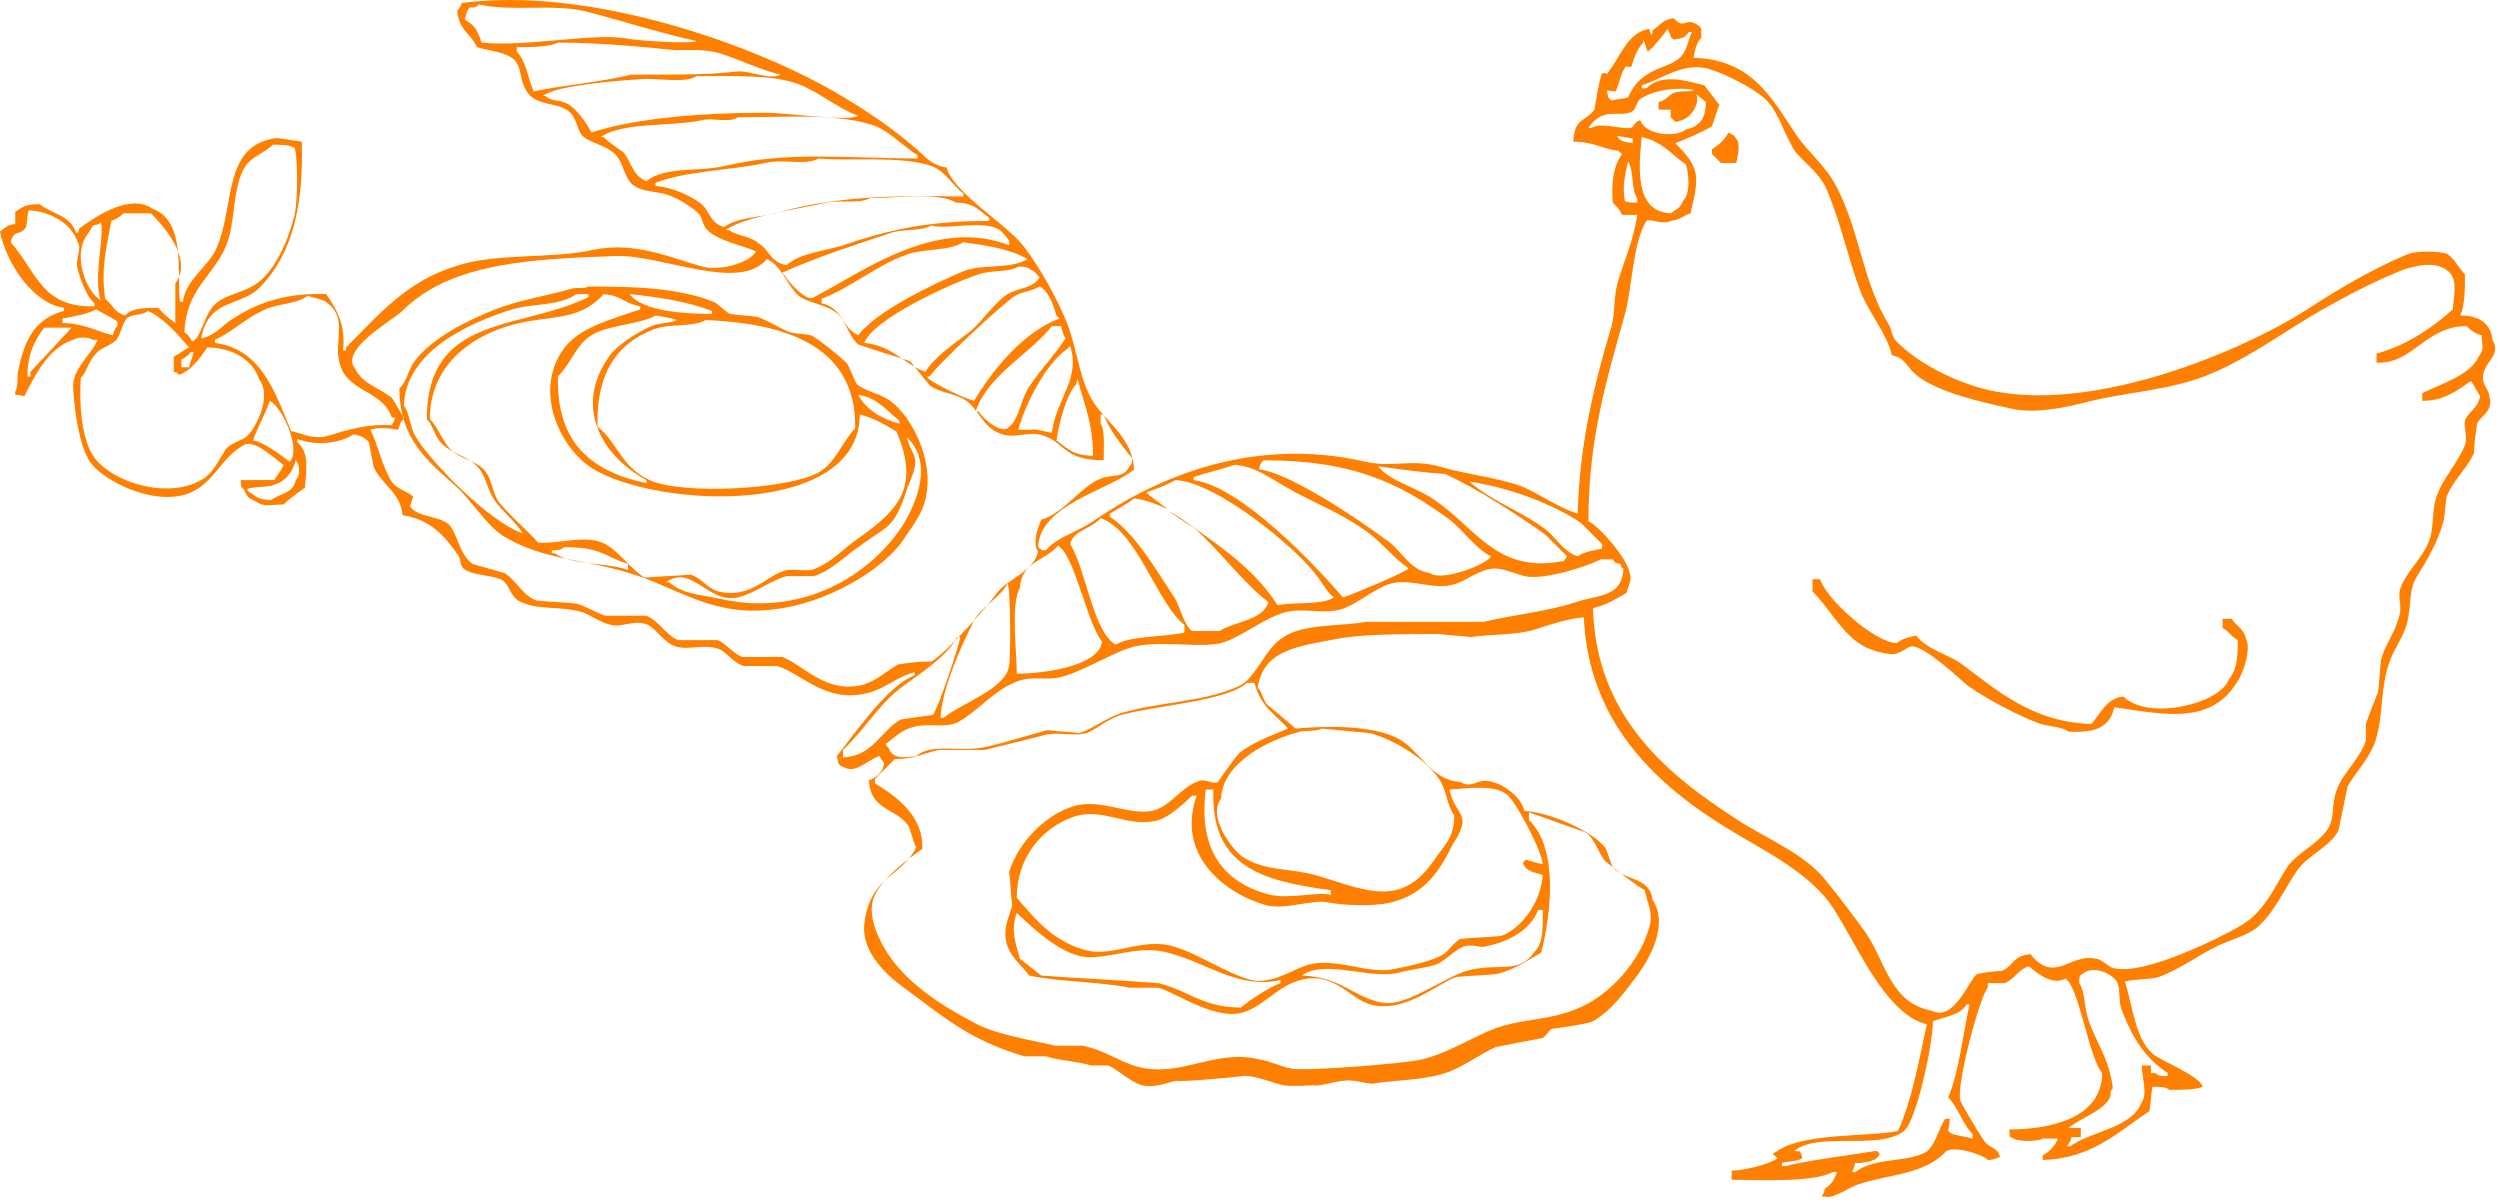 <svg width="164" height="79" viewBox="0 0 164 79" fill="none" xmlns="http://www.w3.org/2000/svg">
<path fill-rule="evenodd" clip-rule="evenodd" d="M162.9 24.994C162.7 23.794 164.2 23.394 163.5 22.294C163.4 21.194 162.6 20.694 161.4 20.694C161.7 19.994 161.7 18.994 161.7 17.994C161.3 17.594 161.1 17.094 160.6 16.694C160.3 16.494 158.6 16.394 157.9 16.694C155.5 17.694 153.2 19.094 151.2 20.394C146.4 23.394 136.4 27.394 129.7 25.394C127.8 24.794 125.8 23.794 124.4 22.394C124.1 22.094 124.1 21.594 123.9 21.294C122.2 18.494 122 15.194 120.5 12.294C119.8 10.894 118.6 9.994 117.8 8.794C116.2 6.394 114.9 3.894 111.1 3.794C111.2 3.194 111.3 2.794 111.6 2.494C111.6 1.794 111.7 1.794 111.1 1.494C110.5 1.294 110.4 1.894 109.8 1.194C109 1.294 108.9 1.694 108.4 1.994C108.4 2.094 108.4 2.094 108.4 2.194C108.3 2.494 108.2 1.894 108.2 1.894C106.8 2.094 106.3 3.694 105.6 4.594C105.3 4.994 105.6 4.794 105.1 4.794C104.9 5.194 104.6 7.194 104.6 7.194C104 7.994 103.3 7.694 103.2 9.294C104.6 9.294 105.1 9.794 106.2 9.894C106.2 9.994 106.3 9.994 106.4 10.094C105.8 10.994 105.7 12.094 105.8 13.294C106 13.494 106.3 13.794 106.4 14.094C106.7 14.094 107 14.094 107.4 14.094C107.2 15.694 106.5 17.194 106.1 18.594C105.8 19.794 106 20.694 105.6 21.794C104.6 25.194 103.6 29.194 103.5 33.694C102.2 33.294 101 32.394 99.8 31.894C98.1 31.294 96 31.094 94.4 30.594C92.5 30.094 91.5 30.694 89.6 30.294C82.2 28.594 75.9 31.294 71.7 34.194C70.7 34.894 69.4 35.194 68.6 36.094C68.5 36.094 68.4 36.094 68.3 36.094C68.3 35.994 68.2 35.994 68.1 35.894C68.2 33.094 72.7 32.194 74.4 30.794C74.3 28.794 72.7 27.794 71.8 26.494C70.8 24.994 70.7 22.994 70 21.194C69.3 19.494 68.2 17.494 67.1 16.094C66 14.694 62.5 12.594 62.1 10.994C60.9 10.794 60.6 10.094 59.9 9.594C58.3 8.194 56.4 6.994 54.7 5.994C49.3 2.894 38.7 -0.906 30.3 0.194C30.2 0.394 30.2 0.494 30 0.694C30.1 1.994 30.8 2.094 31.3 3.094C31.9 3.294 32.9 3.394 33.4 3.694C34.3 4.094 34 5.094 34.5 5.894C35.1 7.094 36.8 6.594 37.5 7.494C37.9 7.994 37.9 8.694 38.3 8.994C39 9.494 40 9.594 40.5 10.294C40.9 10.794 41 11.794 41.6 12.194C42.4 12.694 43.4 12.494 44.3 12.994C44.6 13.094 45.7 13.794 45.9 14.094C46.1 14.394 46.1 14.794 46.4 15.094C47.1 15.794 48.7 16.094 49.6 16.494C49.2 17.194 47.4 17.794 46.1 17.494C44.2 16.994 41.7 15.794 38.9 16.394C36.1 16.994 32.7 16.594 30.1 17.394C26.7 18.394 24.9 20.594 22.7 22.794C22.7 22.894 22.7 22.894 22.7 22.994C22.6 22.994 22.6 22.994 22.5 22.994C22.7 21.394 22.1 20.294 21.4 19.294C18.9 19.194 17 19.794 15.3 20.894C14.6 21.294 14.2 21.994 13.2 22.194C13.7 19.494 15.8 20.194 17.1 18.794C19.3 16.494 19.9 13.294 19.8 9.294C19 9.194 18.2 8.994 17.9 9.094C14.6 9.694 15.4 13.594 14.2 16.294C13.6 17.594 12.2 18.294 12 19.794C11.9 19.794 11.9 19.794 11.8 19.794C11.6 17.794 12.2 14.494 10 13.694C8.6 12.694 6.4 14.094 5.2 14.994C5.1 15.294 5.2 15.194 5 15.294C4.6 14.094 3.5 14.094 2.6 13.394C1.6 13.394 1.5 13.594 1 13.894C1 14.194 1 14.394 1 14.694C0.4 14.794 0.4 14.894 0 15.194C0.4 17.194 2.1 19.894 4.2 20.194C4.2 20.294 4.2 20.294 4.2 20.394C2.3 20.894 1.6 22.294 1.2 24.294C1.1 24.794 1.2 25.394 1 25.694C1 25.794 1 25.794 1 25.894C1.3 25.894 1.5 25.994 1.6 25.994C2.3 24.594 3.2 22.794 4.8 22.294C5.1 22.094 5.8 22.094 6.1 22.294C6.2 22.294 6.3 22.294 6.4 22.294C6 23.294 4.7 24.194 4.8 25.494C4.9 27.094 5.2 29.194 5.9 30.294C6.7 31.494 10 33.194 12.3 32.394C14 31.794 14.5 29.994 16 29.194C16.7 28.794 18 30.094 18.6 30.494C18.4 30.994 18.2 31.094 18 31.494C17.2 31.494 16.8 31.494 15.8 31.494C15.8 31.894 15.8 31.994 16 32.094C16.2 32.594 16.3 32.694 16.8 32.894C17.3 33.294 17.8 33.094 18.6 33.094C19 32.694 19.6 32.294 20 31.994C20.1 30.794 20.3 29.694 19.5 28.994C19.5 28.894 19.5 28.894 19.5 28.794C20.5 29.194 22.1 29.194 23.2 28.494C23.7 28.594 23.9 28.694 24.2 28.994C24.3 29.494 24.4 30.094 24.5 30.594C25 31.794 26.3 32.294 26.4 33.794C28.3 34.094 29.2 35.194 30.1 36.494C30.2 36.694 30.2 37.094 30.4 37.294C31 37.794 32.4 37.694 33 38.094C33.4 38.394 33.5 39.094 34 39.394C35.2 40.094 36.8 39.694 38.3 40.194C38.8 40.394 39.5 40.894 40.1 40.994C40.8 41.194 41.6 40.594 42.5 40.994C43.1 41.294 43.6 42.194 44.3 42.394C45.1 42.694 46.3 42.194 47.2 42.594C47.7 42.794 48.1 43.494 48.8 43.694C49.5 43.694 50.3 43.694 51 43.694C52.6 44.194 54.1 46.094 56.8 45.494C58.1 45.194 58.8 44.394 60 44.094C60 44.194 60 44.194 60 44.294C58.2 44.994 56.1 48.094 54.9 49.594C55 50.194 55 50.194 55.5 50.394C56.2 50.694 57 49.794 57.7 49.594C57.8 49.794 57.9 49.894 58 50.094C57.9 50.694 57.5 50.994 57 51.194C57.1 53.194 58.8 52.994 59.6 54.194C59.8 54.694 59.9 55.194 60.1 55.594C59.1 57.594 57.1 57.394 56.7 60.594C56.5 62.494 58.2 63.994 59.3 64.794C61.9 66.694 63.5 68.194 67.2 69.294C67.7 69.294 68.2 69.294 68.6 69.294C69.6 69.594 70.5 69.594 71.6 69.894C72 69.894 72.3 69.894 72.7 69.894C73.4 70.194 74 70.894 74.9 71.194C75.8 71.394 76.6 70.994 77.2 70.894C77.4 70.994 80.7 70.694 81.5 70.594C82.3 70.494 83.6 71.094 84.2 71.194C84.8 71.294 86 71.194 86.1 71.194C86.6 71.294 87.7 70.894 88.2 70.894C88.7 70.794 89.7 71.094 90 71.094C91.9 70.794 93.5 70.894 95.1 70.294C96.1 69.894 97.2 69.094 98.1 68.694C99.1 68.494 100.1 68.294 101.2 68.094C101.4 67.994 101.7 67.494 101.8 67.494C101.8 67.494 104.1 67.194 104.5 66.994C105.7 66.294 106.5 65.194 107.4 63.994C108.2 62.894 109.5 60.694 108.4 58.994C108.2 57.494 106.6 57.794 105.8 56.894C105.6 56.494 105.5 55.994 105.3 55.594C104.4 54.494 101.7 53.294 100 53.194C99.8 52.294 98.7 51.494 97.9 51.294C96.9 50.994 96.6 51.794 95.8 51.294C93.8 51.194 93.1 49.094 91.6 48.394C90 47.594 87.1 47.594 85 47.794C84.4 47.294 83.7 46.694 83.1 46.194C82.8 45.794 82.8 45.394 82.5 45.094C82.9 42.594 85.2 42.394 87.8 41.894C89.5 41.594 91.9 41.594 94.4 41.594C95.1 41.694 95.8 41.694 96.5 41.794C97.7 41.594 99.4 41.694 100.7 41.294C101.6 40.994 102.8 40.594 103.9 40.494C104.2 47.494 108.8 51.594 113.4 54.394C115.7 55.794 118.4 57.094 120 59.194C121.6 61.394 123.5 66.494 126.4 67.194C125.9 69.494 125.4 72.294 124.5 74.194C122.5 74.594 118.4 74.294 116.6 75.494C116.5 75.594 116.4 75.594 116.3 75.694C116.4 75.794 116.5 75.894 116.6 75.994C116 76.394 114.4 76.794 113.6 76.794C113.6 76.994 113.6 77.194 113.6 77.394C115.1 77.394 119 77.594 120.2 76.894C120.3 76.894 120.4 76.894 120.5 76.894C120.3 77.494 120.1 77.694 119.7 77.994C119.7 78.194 119.6 78.294 119.5 78.494C119.5 78.494 119.6 78.494 119.7 78.494C120.2 78.694 121.3 77.894 121.9 77.694C124 76.994 126.2 77.094 127.7 75.494C128.3 75.194 130 75.694 130.4 76.094C130.8 76.094 130.9 75.994 131.2 75.894C131 75.194 130.6 75.394 130.2 74.894C129.9 74.494 128.7 72.494 128.6 72.194C128.3 71.194 129.9 65.294 130.4 64.794C130.4 64.694 130.4 64.594 130.4 64.494C130.8 64.494 131.1 64.494 131.5 64.494C132.1 64.294 132.5 63.494 133.1 63.394C133.6 63.794 134.6 64.694 135.5 64.194C136.4 64.794 137 69.294 137.9 70.394C137.9 73.394 134.4 74.094 131.8 74.094C131.9 74.694 131.7 74.494 132.1 74.694C132.4 74.894 133.7 74.894 134 74.694C134.3 74.694 134.6 74.694 135 74.694C134.8 75.194 134.4 75.594 134 75.794C134 75.894 134 75.994 134 76.094C137.3 75.994 139 74.194 141 72.894C141.1 72.394 141.1 71.794 141.2 71.294C141.7 71.294 142.1 71.294 142.3 71.494C143.1 71.494 144 71.494 144.5 71.294C144.3 70.594 142 69.694 141.3 69.194C140.1 68.294 139.9 65.994 139.4 64.394C140.1 64.194 140.9 64.294 141.6 64.094C143 63.594 144.3 62.594 145.6 61.994C146.5 61.594 147.3 61.394 148 60.894C149.2 59.894 149.8 58.394 150.7 57.094C151.4 56.094 152.8 55.594 153.4 54.494C153.6 53.494 153.8 52.594 154 51.594C154.5 50.694 155.4 49.794 155.8 48.694C156.4 46.894 156.1 45.094 156.8 43.294C157.1 42.494 157.7 41.694 157.9 40.894C158.2 39.694 158 38.794 158.5 37.894C159.2 36.794 159.9 35.594 160.3 34.194C160.4 33.694 160.4 33.094 160.5 32.594C160.9 31.494 161.9 30.694 162.3 29.694C162.3 29.094 162.4 28.394 162.5 27.794C162.7 27.294 163.6 26.994 163.3 25.994C163.3 25.694 162.9 25.194 162.9 24.994ZM106 5.994C106.2 5.494 106.3 4.994 106.5 4.594C106.8 4.194 106.5 4.394 107 4.394C107.2 3.794 107.4 3.194 107.8 2.794C107.8 2.694 107.8 2.694 107.8 2.594C107.9 2.794 108 3.194 108.1 3.394C108.2 3.294 108.2 3.294 108.3 3.194C108.3 3.294 109.2 2.194 109.4 1.894C109.5 2.094 109.5 2.094 109.6 2.394C109.6 2.494 109.7 2.494 109.8 2.594C110.4 2.494 110.5 2.494 110.8 2.094C110.9 2.094 110.9 2.094 111 2.094C110.8 2.494 110.7 2.994 110.5 3.394C109.8 4.694 107.8 4.094 106.8 6.394C106.4 6.494 106.1 6.494 105.7 6.594C105.6 6.494 105.6 6.494 105.5 6.394C105.4 5.694 105.3 5.994 106 5.994ZM104.4 8.394C104.3 8.394 104.3 8.394 104.2 8.394C105.2 6.894 106.3 7.794 107.1 7.294C107.3 7.194 107.4 6.594 107.6 6.494C108.5 5.894 110 5.694 111.1 5.894C110.8 6.094 110.3 5.894 109.8 6.094C109.5 6.194 109.3 6.594 108.8 6.694C108.8 6.894 108.8 6.994 108.8 7.194C109.1 7.194 109.3 7.194 109.6 7.194C109.6 7.394 109.6 7.494 109.6 7.694C109.7 7.794 109.8 7.894 109.9 7.994C110.9 7.894 111.5 6.894 111.3 6.194C111.5 6.394 111.7 6.494 111.9 6.694C111.9 7.794 111.5 8.294 110.6 8.494C109.8 9.094 107.9 8.794 107.6 7.894C107.2 7.994 107.2 8.294 107 8.394C106.3 8.494 105 7.994 104.4 8.394ZM110.6 10.794C110.8 11.494 110.9 12.694 110.4 13.194C110.2 13.694 110 13.694 109.6 13.994C107.2 13.894 107.5 10.894 107.7 8.994C109.1 9.294 109.7 10.194 110.6 10.794ZM106.1 8.894C106.4 8.994 106.7 8.994 107.1 9.094C107.1 9.194 107.1 9.294 107.1 9.394C106.4 9.294 106.2 9.194 106.1 8.894ZM106.6 13.194C106.4 12.294 106.6 11.494 106.8 10.594C107.2 11.194 107 12.494 107.4 12.994C107.4 13.094 107.4 13.194 107.4 13.294C107 13.294 106.9 13.294 106.6 13.194ZM103.7 34.294C104.2 34.794 104.7 35.294 105.1 35.694C105.1 35.794 105.1 35.894 105.1 35.994C104.6 36.094 103.9 36.194 103.5 36.494C102.5 36.194 102 35.094 101.2 34.594C99.7 33.494 97.7 32.794 96.4 31.594C99.1 31.994 101.9 33.094 103.7 34.294ZM94.8 31.094C96.8 31.994 99.6 33.794 101.4 35.094C101.9 35.594 102.4 36.094 102.8 36.494C102.7 36.594 102.7 36.694 102.6 36.794C98.2 37.694 96.8 34.594 94.1 32.794C93 31.994 91.2 31.594 90.4 30.594C91.9 30.794 93.3 30.994 94.8 31.094ZM82.9 30.194C88.6 30.194 91.7 31.594 95.1 34.094C96 34.794 96.8 35.994 97.8 36.494C97.6 36.994 94.6 38.194 93.8 37.594C92.4 37.394 91.9 35.994 90.9 35.394C89.3 34.194 84.6 30.994 82.6 30.794C82.7 30.294 82.7 30.394 82.9 30.194ZM78.3 31.294C79.2 30.994 80.1 30.794 81 30.494C82.3 30.594 83.2 31.294 84.1 31.794C85.9 32.894 87.7 33.494 89.4 34.694C90.5 35.394 91.4 36.594 92.4 37.294C92.3 37.494 88.5 39.094 88.1 39.194C86.3 37.094 81.4 31.894 78.3 31.494C78.3 31.394 78.3 31.394 78.3 31.294ZM72.8 33.694C73.3 33.394 73.9 33.094 74.4 32.694C75.2 32.794 75.9 33.094 76.6 33.394C76.2 33.094 75.8 32.794 75.4 32.494C75.3 32.394 75.3 32.394 75.2 32.294C75.8 32.094 76.6 31.794 77.1 31.494C79.8 31.594 85.1 35.994 86.4 37.794C86.8 38.294 87 38.794 87.5 39.194C86.8 39.694 84.9 39.494 83.8 39.694C82.4 37.494 80.4 36.094 78.3 34.594C80.1 36.194 81.5 38.194 83.2 39.494C82.9 40.694 80.9 40.794 80 41.394C79.4 41.394 78.8 41.394 78.2 41.394C77.7 41.094 77.4 39.794 77.1 39.294C75.9 37.494 74.5 34.994 72.8 33.894C72.8 33.894 72.8 33.794 72.8 33.694ZM72.2 33.994C74.6 34.794 75.9 39.594 77.7 40.994C77.7 41.194 77.7 41.294 77.7 41.494C76.5 41.794 74.1 41.694 73.2 42.294C71.7 41.494 71.2 37.194 70.2 35.694C70.4 34.794 71.6 34.694 72.2 33.994ZM69.4 35.794C70.5 36.394 71.3 40.894 72.3 42.094C72.1 43.694 68.5 44.194 66.7 44.194C66.7 42.794 66.3 39.494 66.9 38.594C67 36.794 68.6 36.794 69.4 35.794ZM70.7 24.894C71.1 26.494 71.7 27.694 71.7 29.894C70.4 29.894 70 29.394 69.3 28.894C69.5 27.694 69.9 25.994 70.6 25.194C70.7 24.894 70.6 24.994 70.7 24.894ZM69 28.394C68.4 28.294 67.9 28.094 67.6 28.194C67.3 28.194 67.1 28.194 66.8 28.194C67.3 26.394 68.6 23.894 70 22.894C70.1 22.794 70.1 22.794 70.2 22.694C70.9 24.894 69.3 26.094 69 28.394ZM69.9 22.194C69.2 23.294 68.2 24.294 67.5 25.394C66.9 26.294 66.9 27.494 66.1 28.094C65.6 28.394 64.5 27.494 64.2 26.994C64.1 26.994 64.1 26.994 64 26.994C64.8 24.594 67.6 23.194 69 21.394C69.2 21.394 69.4 21.394 69.6 21.394C69.7 21.694 69.7 21.894 69.9 22.194ZM69.3 20.694C69.4 20.794 69.4 20.794 69.5 20.894C67.1 21.794 65.1 24.294 63.9 26.294C63.4 26.194 61.3 25.194 61 24.894C60.9 24.894 60.9 24.794 60.8 24.694C60.9 24.694 60.9 24.694 61 24.694C61.3 24.094 65.9 19.794 66.6 19.394C67.2 19.094 67.7 19.094 68.2 18.794C68.8 19.094 69.1 19.994 69.3 20.694ZM68.2 18.194C67.8 18.894 66.8 18.894 66.1 19.294C65.2 19.894 64.5 20.994 63.7 21.694C62.7 22.494 61.4 23.294 60.7 24.394C59.3 23.894 58.6 22.694 56.7 22.494C57.3 20.894 62.4 18.594 64.2 17.994C65.1 17.694 66.1 17.894 66.8 17.494C67.2 17.494 67.4 17.494 67.6 17.694C67.9 17.794 67.9 17.894 68.2 18.194ZM67.4 16.994C66.3 17.694 64.4 17.294 63.2 17.794C61.3 18.594 57.5 20.394 56.3 21.994C55.2 21.494 55.3 20.194 53.9 19.894C53.9 19.794 53.9 19.694 53.9 19.594C55.8 18.894 57.5 17.394 59.5 16.694C60.6 16.294 62.2 16.494 63.2 15.894C64.6 16.094 66.2 16.294 67.4 16.994ZM66.2 15.794C66.2 15.894 66.2 15.994 66.2 16.094C61.4 14.194 56.5 17.894 53.4 19.494C53 19.894 51.7 18.494 51.5 18.094C51.4 17.994 51.4 17.994 51.3 17.894C53.5 16.894 56 16.094 58.4 15.294C59.2 14.994 60.4 15.194 61.1 14.794C62.1 15.094 64.6 14.394 65.6 15.094C65.8 15.294 66 15.494 66.2 15.794ZM31.6 2.794C31.3 1.994 31.2 1.694 30.5 1.294C30.6 0.794 30.6 0.794 30.8 0.494C31.2 0.494 31.2 0.494 31.4 0.294C33.7 0.794 36.4 0.194 38.6 0.794C40.9 1.394 43.4 2.194 45.7 2.694C45.4 2.894 41.8 2.694 40.9 2.494C38.7 2.194 34.4 3.094 31.6 2.794ZM33.9 3.394C33.9 3.294 33.9 3.194 33.9 3.094C34.6 3.094 36.1 3.094 36.6 2.794C39.4 2.794 42.4 3.094 44.3 3.294C44.9 3.294 46.2 3.194 47.2 3.494C48.5 3.894 49.9 4.594 51.2 4.894C50.5 5.294 49.2 4.594 48.3 4.694C47.5 4.794 46 4.894 44.1 4.894C43.2 4.894 42.3 4.894 41.4 4.894C39.4 5.394 36.9 5.594 35 5.994C34.6 4.994 34.5 3.994 33.9 3.394ZM37.2 6.794C36.6 6.494 36.2 6.694 35.8 6.294C35.7 6.294 35.7 6.294 35.6 6.294C36.5 5.594 40.5 5.294 42 5.194C43.1 5.094 44.9 5.494 45.7 4.994C48 4.994 50.7 4.894 52.3 5.494C53.7 5.994 54.9 7.094 56.3 7.594C55.7 7.994 51.6 7.394 50.2 7.394C46.5 7.394 41.8 7.694 38.8 8.694C38.5 8.094 37.8 7.094 37.2 6.794ZM40.9 9.994C40.5 9.694 40 9.394 39.6 8.994C39.5 8.994 39.5 8.994 39.4 8.994C40.8 7.994 44.2 8.294 46 7.894C46.8 7.694 47.8 8.094 48.4 7.694C51.5 7.694 55.1 7.394 57.5 8.294C58.4 8.694 59.4 9.694 60.2 10.194C60.2 10.294 60.2 10.294 60.2 10.394C55.6 10.394 51.7 9.894 47.5 10.894C45.8 11.294 43.6 10.894 42.4 11.894C41.5 11.494 41.5 10.794 40.9 9.994ZM45.9 13.294C45.2 12.794 44.1 12.294 43 12.194C43 12.094 43 12.094 43 11.994C45.1 11.194 47.8 11.194 50.2 10.694C51.4 10.394 52.8 10.894 53.7 10.394C55.5 10.594 59.2 10.194 61.1 10.894C62 11.194 62.5 12.194 63.2 12.694C63.2 12.794 63.2 12.794 63.2 12.894C58.7 12.794 54.8 12.894 51.2 13.894C49.9 14.294 48.5 14.194 47.5 14.894C46.5 14.594 46.6 13.794 45.9 13.294ZM47.8 15.094C47.7 15.094 47.7 15.094 47.6 15.094C48.8 14.194 52.5 13.694 54.2 13.294C55.2 13.094 56.3 13.394 57.1 12.994C58.7 12.994 61.7 12.594 62.7 13.294C63.9 13.294 64.2 13.794 64.9 14.294C64.9 14.394 64.9 14.394 64.9 14.494C61.1 14.494 58.5 14.994 55.3 16.094C54 16.494 52.5 16.594 51.6 17.394C50.5 17.194 50.5 16.394 49.8 15.994C49.3 15.494 48.4 15.494 47.8 15.094ZM14.8 16.194C15.5 14.594 15.2 12.294 16.1 10.894C16.5 10.294 17.4 9.994 17.9 9.494C18.4 9.494 19 9.494 19.3 9.694C19.5 9.794 19.6 12.994 19.3 14.194C18.9 15.794 18 17.894 16.7 18.694C15.9 19.194 15 19.294 14.3 19.794C13.5 20.394 13.4 21.394 12.9 22.194C12.7 22.294 12.9 22.294 12.6 22.394C12.4 22.094 12.4 21.994 12.1 21.794C12.2 18.994 14 18.094 14.8 16.194ZM12.7 23.094C12.6 23.594 12.5 23.594 12.4 24.094C12.2 24.094 12.1 24.094 11.9 24.094C11.9 23.894 11.9 23.794 11.9 23.594C12.1 23.494 12.4 23.294 12.5 23.094C12.6 23.094 12.7 23.094 12.7 23.094ZM7.3 14.494C7.6 14.394 7.9 14.194 8.1 13.994C8.7 13.994 9.3 13.994 9.9 13.994C10.7 14.794 12.7 16.994 11.5 18.594C11.5 19.494 11.5 20.294 11.5 21.194C11.1 20.894 10.7 20.594 10.4 20.194C9.4 20.194 8.7 20.194 8.2 20.694C7.5 20.494 7.4 19.994 6.9 19.594C6.6 17.594 7 16.194 7.3 14.494ZM5.8 15.294C5.9 15.094 6 14.994 6.1 14.794C6.4 14.694 6.4 14.794 6.6 14.594C6.9 15.194 6.1 18.194 6.6 19.694C5.6 19.094 4.7 16.594 5.8 15.294ZM0.7 15.894C0.9 14.994 1.4 15.494 1.7 14.894C1.8 14.594 1.8 13.894 1.9 13.794C3.4 13.894 4.7 14.694 5.1 15.894C5.4 16.394 4.9 16.894 5.1 17.694C5.3 18.394 5.7 19.494 6.2 19.894C6.2 19.994 6.2 19.994 6.2 20.094C2.7 20.194 2.4 17.794 0.7 15.894ZM2 24.394C2 24.494 2 24.594 2 24.694C2 24.694 1.9 24.694 1.8 24.694C1.8 23.194 2.3 22.294 2.9 21.494C3.5 21.494 4.1 21.494 4.7 21.494C4.7 21.494 2.1 24.294 2 24.394ZM4.1 21.194C4.1 21.094 4.1 20.994 4.1 20.894C4.7 20.794 5.8 20.594 6.3 20.294C6.8 20.594 7.3 20.794 7.7 21.094C7.7 21.194 7.7 21.294 7.7 21.394C7.5 21.594 7.5 21.694 7.4 21.994C6.5 21.794 5.5 21.194 4.1 21.194ZM16.1 28.694C15.6 28.994 15.1 29.094 14.8 29.494C14.4 30.094 14.1 30.794 13.5 31.294C11.3 32.894 7.3 31.694 6.1 29.894C5.3 28.594 5.2 26.394 5.3 24.794C5.7 24.394 5.8 23.694 6.3 23.194C6.6 22.794 7.5 22.594 7.7 22.194C8 21.694 8 21.294 8.3 20.894C8.6 20.594 9.4 20.694 9.7 20.394C10.8 20.894 11.7 21.994 12.4 22.794C12 22.994 11.8 23.194 11.4 23.394C11.4 23.694 11.4 23.994 11.4 24.394C11.7 24.494 11.6 24.394 11.7 24.594C12.5 24.394 13.2 23.394 13.6 22.794C15.2 22.794 16.6 23.594 17 24.894C17.9 25.994 16.7 28.294 16.1 28.694ZM16.6 28.894C16.9 27.994 17.4 27.194 17.7 26.294C18.5 26.694 19.8 29.494 19 30.294C19 30.294 17.4 28.994 16.6 28.894ZM19.4 31.494C19.2 32.394 18.5 32.294 17.8 32.794C17 32.794 16.8 32.594 16.4 32.294C16.3 32.294 16.3 32.194 16.2 32.094C16.6 31.894 17.6 31.994 18 31.794C18.7 31.594 19.2 30.994 19.4 30.194C19.7 30.494 19.7 31.194 19.4 31.494ZM21.5 28.594C20.5 28.894 19.5 28.294 19.1 28.294C18.1 25.894 17.2 22.894 14.1 22.494C14.1 22.394 14.1 22.394 14.1 22.294C15.2 21.794 16.1 20.894 17.2 20.394C18.1 19.894 19.4 19.994 20.2 19.394C20.6 19.594 21.2 19.594 21.5 19.894C23 21.094 21.6 22.694 22.5 24.394C23.2 25.694 25.2 25.794 25.7 27.394C25.8 27.394 25.8 27.394 25.9 27.394C25.9 27.594 25.8 27.694 25.7 27.894C24.1 27.794 22.8 28.194 21.5 28.594ZM58.9 43.594C58.2 43.994 57.6 44.594 56.7 44.894C54.2 45.594 52.7 43.594 51.3 43.094C50.4 43.094 49.6 43.094 48.7 43.094C48.1 42.894 47.6 42.194 47.1 41.994C46.2 41.994 45.4 41.994 44.5 41.994C43.7 41.694 43.2 40.694 42.4 40.394C41.5 40.394 40.6 40.394 39.7 40.394C39.1 40.194 38.5 39.794 37.8 39.594C36.9 39.494 36.1 39.494 35.2 39.394C34.3 39.094 33.9 38.094 33.1 37.594C32.4 37.394 31.7 37.194 31 36.994C30.2 36.394 30.1 35.394 29.6 34.594C29.1 33.794 27.3 33.994 26.9 33.194C27 32.994 27 32.794 27.1 32.594C26.9 32.294 26 32.094 25.7 31.594C25.1 30.694 24.8 29.194 24.3 28.194C24.8 27.994 25.5 28.094 26.1 28.194C26.2 27.994 26.2 27.894 26.3 27.694C26.4 27.494 26.4 27.694 26.5 27.394C26.2 26.994 26 26.494 25.7 26.094C24.8 25.394 23.8 25.194 23.3 24.194C22.2 22.894 26 20.894 26.5 20.294C29.7 17.194 35 16.994 40.4 16.794C43.4 16.694 48.5 19.194 50.3 16.994C51.1 17.294 51.6 18.494 52.1 19.094C52.7 19.894 53.7 19.794 54.7 20.394C55.5 20.894 55.6 21.994 56.3 22.594C57.4 22.994 58.5 23.294 59.7 23.694C60.1 24.194 60.6 24.794 61 25.294C61.7 25.794 62.7 25.794 63.4 26.294C64.2 26.894 64.5 27.994 65.5 28.394C66.6 28.894 67.4 28.194 68.5 28.594C69.9 29.094 69.8 30.194 72.4 30.194C72.4 29.494 72.5 28.194 72.2 27.794C72.2 27.594 72.2 27.394 72.2 27.194C72.2 27.194 72.3 27.194 72.4 27.194C72.7 28.094 73.7 29.394 74.3 30.094C74.2 30.394 74.3 30.394 74.1 30.594C73.7 31.394 73 31.094 72.2 31.394C70.8 31.994 69.9 33.594 68.3 34.094C68.1 34.594 67.7 35.594 68.1 36.194C67.8 37.494 66.1 37.994 65.4 38.894C64.7 39.894 62 42.894 61.1 43.394C60.1 43.394 59.5 43.494 58.9 43.594ZM66.2 43.594C66.1 45.194 62.9 46.194 61.9 47.094C61.9 47.094 61.8 47.094 61.7 47.094C61.8 45.094 63.1 42.294 63.9 40.694C64.4 39.794 65.6 39.194 66.1 38.294C66.3 38.494 66.3 43.494 66.2 43.594ZM55.3 49.694C55.3 49.494 55.3 49.394 55.3 49.194C56.6 47.994 57.6 46.294 59 45.194C60.3 44.194 62 43.194 62.8 41.794C62.9 41.794 62.9 41.794 63 41.794C62.9 42.394 61.5 46.594 61.2 46.894C60.5 46.994 59.8 47.094 59.1 47.194C57.8 47.894 57.3 49.594 55.3 49.694ZM98.8 52.094C99.3 52.294 101.2 55.894 101.2 56.694C100.7 56.594 100.5 56.494 100.1 56.394C100 56.494 100 56.494 99.9 56.594C100.1 57.194 100.6 57.194 101.2 57.394C101.1 59.194 99.8 60.894 98.5 61.394C97.6 61.494 96.7 61.494 95.8 61.594C95.4 61.794 95 62.394 94.7 62.594C93.9 63.094 92.3 63.394 91.3 63.594C89.7 63.894 87.6 62.794 85.8 63.294C84.8 63.594 83.4 64.594 82.1 64.294C80.3 63.794 78.7 62.594 77 62.094C75.1 61.494 73.1 62.694 71.5 62.394C69.2 61.894 68 60.394 66.7 58.894C66.7 56.194 68.4 54.294 70.4 53.594C72.4 52.894 74 54.394 76 53.794C76.7 53.594 77.7 52.694 78.2 52.194C78.3 52.194 78.4 52.194 78.5 52.194C77.1 56.194 80.5 58.694 83.1 59.394C84.4 59.694 86 58.994 87.1 59.194C88.1 59.394 90 59.494 91.3 59.194C93.5 58.594 94.4 57.194 95.3 55.394C95.5 55.094 96.1 54.194 95.9 53.594C95.7 53.094 95.2 52.594 95.1 51.794C96.4 51.694 98.1 51.494 98.8 52.094ZM101.2 59.694C101.2 60.494 101.3 61.794 100.7 62.394C99.6 63.994 98.3 63.094 96.2 63.694C94.8 64.094 92.3 65.994 90.8 65.794C88.8 65.494 88.1 64.094 85.4 63.994C86.9 62.894 89.9 64.294 91.8 63.794C92.5 63.594 93.7 63.494 94.4 63.194C94.9 62.894 95.5 62.294 96 62.094C96.7 61.894 97 62.194 97.4 62.094C99 61.794 100.4 60.994 100.9 59.694C101 59.694 101.1 59.694 101.2 59.694ZM84 64.294C84 64.394 84 64.394 84 64.494C83.2 64.794 82 65.594 81.4 66.094C78.9 66.094 78 64.994 76 64.494C73.4 64.294 70.9 64.194 68.3 63.994C67.8 63.594 67.3 63.194 66.9 62.894C66.6 61.794 66.3 60.994 66.7 59.894C67.8 60.894 69.7 62.794 71.5 62.794C73.1 62.794 74.8 61.994 76.6 62.494C79.3 63.194 81.2 64.894 84 64.294ZM79.1 51.794C79.3 51.794 79.4 51.794 79.6 51.794C79.4 56.794 82.7 57.794 87.3 58.394C87.3 58.494 87.3 58.594 87.3 58.694C86.4 58.494 84.6 58.994 83.3 58.694C80.2 57.894 78.6 55.694 79.1 51.794ZM85.3 47.994C85.8 47.894 86.4 47.994 86.7 47.794C87.8 47.894 88.8 47.994 89.9 48.094C91.6 48.594 93.5 49.794 94.4 51.094C94.9 51.794 94.9 52.794 95.4 53.494C95.4 54.994 94.7 55.494 94.1 56.394C92 59.494 89.8 58.494 86.6 57.494C84.6 56.894 83 57.194 81.5 56.194C80.8 55.694 79.2 53.594 80.1 52.394C80.2 49.994 83.3 48.494 85.3 47.994ZM84.5 47.794C83.3 48.294 82.2 48.694 81.3 49.394C80.8 49.994 80.3 50.694 79.9 51.294C79.5 51.494 79.1 50.994 78.5 51.294C77.5 51.694 76.9 52.694 75.9 53.094C74.3 53.694 72.3 52.294 70.4 52.894C68.5 53.494 66.8 55.294 66.2 57.194C66.3 57.894 66.3 58.694 66.4 59.394C66.2 60.194 65.7 60.994 66.1 62.094C66.4 62.894 67.1 63.394 67.5 63.994C69.3 64.394 72.1 64.394 74.1 64.794C74.7 64.794 75.4 64.794 76 64.794C77.3 65.194 79.8 66.994 81.6 66.394C82.9 65.994 83.8 64.694 85.3 64.294C87.5 63.694 88.5 65.494 89.9 65.894C92.1 66.494 94.2 64.594 95.5 64.094C96.4 63.994 97.3 63.994 98.2 63.894C99.4 63.594 100.2 62.994 101.1 62.494C101.8 59.794 102.2 55.594 100.3 53.794C100.3 53.594 100.3 53.494 100.3 53.294C101.5 53.694 102.8 54.194 104 54.594C104.7 55.094 104.8 55.894 105.3 56.494C105.4 56.594 107.6 58.294 107.9 58.394C108 59.094 108.5 59.894 108.2 60.794C107.6 63.094 105.5 65.394 103.4 66.194C101.7 66.894 100.4 66.794 98.6 67.294C96.9 67.794 95.3 68.994 93.3 69.494C92.1 69.794 85.3 70.294 84.7 70.094C84.1 69.994 83.3 69.594 82.6 69.494C79.7 68.794 77.5 70.694 74.7 69.994C73.5 69.694 72.5 68.894 71 68.594C70.4 68.594 69.8 68.594 69.2 68.594C67.5 68.194 65.5 67.894 64.1 67.194C61.6 65.894 58.9 64.194 57.7 61.594C57.4 60.994 56.9 59.694 57.4 58.694C58 57.494 59.5 56.394 60.5 55.694C60.6 53.594 58.9 52.294 57.4 51.394C57.4 51.294 57.4 51.194 57.4 51.094C57.8 50.694 58.3 50.194 58.7 49.794C60 49.794 60.6 49.394 61.6 49.194C62.6 49.194 63.6 49.194 64.6 49.194C65.8 48.894 67.5 48.494 68.6 48.194C69.6 47.994 70.7 48.394 71.5 47.994C72.1 47.694 72.8 47.094 73.6 46.894C75.7 46.294 80.5 45.994 81.8 44.794C82 44.794 82.1 44.794 82.3 44.794C82.7 46.394 83.7 46.894 84.5 47.794ZM103.4 39.494C101.6 40.094 99.5 40.294 97.3 40.794C94.7 40.794 92.2 40.794 89.6 40.794C88.1 41.094 85.5 40.894 84.2 41.794C83 42.494 82.4 44.494 81.3 44.994C78.9 46.094 76.2 45.994 73.5 46.794C72.6 47.094 71.7 47.794 70.8 48.094C70.1 47.994 69.4 47.994 68.7 47.894C67.6 48.194 66 48.694 64.7 48.994C62.9 49.394 61.2 48.694 60.1 49.594C59.2 49.694 58.6 49.794 58.3 49.094C58.2 48.894 58.2 49.094 58.1 48.794C58.7 48.394 59.1 47.894 59.9 47.694C61 47.394 61.9 47.794 62.8 47.394C64.1 46.694 65.1 45.394 66.5 44.794C67.8 44.194 68.6 44.794 70 44.294C71.5 43.794 73.2 42.694 74.5 42.394C76.3 41.994 79.2 42.594 80.4 42.094C81.7 41.594 82.9 40.594 84.2 40.194C85.5 39.794 86.9 40.394 88.2 39.894C89.2 39.494 90.2 38.594 91.2 38.294C92.6 37.894 94.1 38.794 95.5 38.294C96.2 38.094 97.1 37.294 98.1 37.294C98.6 37.294 99.6 37.694 100 37.794C101.3 38.094 104.3 37.094 105 36.694C105.3 36.694 105.5 36.694 105.8 36.694C106 36.994 105.9 36.894 106.3 36.994C106.4 37.294 106.3 37.194 106.5 37.294C106.4 39.194 104.9 38.994 103.4 39.494ZM127.8 71.994C128.5 72.694 128.7 73.694 129.4 74.394C129.4 74.494 129.4 74.594 129.4 74.694C129.1 74.594 128.4 74.494 128.1 74.394C127.6 74.194 127.9 74.094 127.9 73.394C127.8 73.394 127.7 73.394 127.6 73.394C127.2 73.994 126.9 75.294 126.3 75.594C125 76.294 123 75.894 121.7 76.894C121.6 76.894 121.6 76.894 121.5 76.894C121.6 76.694 121.6 76.594 121.7 76.294C122.3 76.294 122.8 76.194 123.1 75.994C123.2 75.794 123.2 75.994 123.3 75.694C123.3 75.594 123.2 75.594 123.1 75.494C122.5 75.594 117.5 76.294 117.2 76.494C117.1 76.494 117 76.494 116.9 76.494C116.9 76.394 116.9 76.394 116.9 76.294C117.2 76.194 117.9 76.194 118.2 75.994C118.3 75.894 118.2 75.994 118.2 75.794C118 75.394 118.2 75.594 117.7 75.494C119.4 74.194 123.2 75.494 124.9 74.194C125.7 73.594 126.8 68.494 126.8 66.994C127.6 66.694 128.6 66.594 129 65.894C129.1 65.894 129.1 65.894 129.2 65.894C128.8 67.694 128.5 70.394 127.8 71.994ZM142.2 70.394C142.2 70.394 142.2 70.494 142.2 70.594C141.8 70.594 141.6 70.594 141.4 70.394C141.3 70.394 141.2 70.394 141.1 70.394C141.1 70.194 141.1 70.094 141.1 69.894C140.9 69.894 140.7 69.894 140.5 69.894C140.5 70.694 140.9 71.694 140.5 72.294C139.9 73.994 137.2 74.194 135.8 75.194C135.8 75.194 135.7 75.194 135.6 75.194C135.8 74.894 135.8 74.894 135.9 74.594C136.1 74.594 136.3 74.594 136.5 74.594C136.5 74.394 136.5 74.194 136.5 73.994C136.2 73.994 136 73.994 135.7 73.994C136.4 73.394 137.7 72.994 138.3 72.194C138.6 71.794 138.3 71.694 138.6 71.394C138.4 69.494 137.5 68.394 137 66.894C136.7 65.994 136.8 65.094 136.4 64.494C136.4 64.094 136.4 63.994 136.6 63.894C137.2 63.394 138.2 63.694 138.7 64.194C139.2 64.594 138.9 65.594 139.2 66.294C139.9 68.094 140.7 69.394 142.2 70.394ZM162.1 24.994C162.3 25.294 162.5 25.694 162.7 25.994C162.5 26.894 161.9 26.994 161.7 27.594C161.6 28.094 161.9 28.594 161.7 29.194C161.3 30.294 160.2 31.394 159.8 32.694C159.5 33.694 159.7 34.694 159.3 35.594C158.9 36.594 157.9 37.494 157.5 38.494C157.2 39.294 157.7 39.694 157.3 40.694C157.1 41.494 156.4 42.394 156.2 43.294C156.1 43.994 156.1 44.694 156 45.394C155.8 45.894 155.4 46.894 155.2 47.494C155.2 47.894 155.2 48.194 155.2 48.594C154.8 49.794 153.7 50.694 153.3 51.794C152.9 52.794 153.2 53.594 152.7 54.394C152 55.394 150.8 55.894 150.1 56.794C149.2 58.194 148.6 59.694 147.2 60.594C146.1 61.294 140.6 64.094 138.6 63.494C138.3 63.394 137.8 62.894 137.5 62.894C135.8 62.494 134.8 64.594 133.2 62.594C132 62.694 132.1 63.394 131.3 63.694C130.8 63.694 130.2 63.794 129.7 63.894C129.2 64.194 128.2 67.094 126.7 66.294C124 65.794 123.7 63.094 122.4 61.194C121.6 60.094 120.7 58.894 119.8 57.794C118.4 55.994 116 55.094 114 53.794C109.5 50.894 104.7 47.094 104.5 39.894C105.4 39.694 106 39.294 106.7 38.894C106.8 38.394 107.1 38.094 106.9 37.594C106.8 36.694 104.9 34.494 104.2 34.194C104.2 28.794 105.4 24.894 106.6 20.594C107.1 18.694 107.1 15.994 108 14.494C108.2 14.294 109.1 14.794 109.6 14.494C110.3 14.394 110.3 14.194 110.9 13.994C111.5 11.494 111.5 10.994 109.9 9.394C110.9 8.994 111.6 8.694 112.3 8.294C112.5 7.794 112.6 7.294 112.8 6.894C112.5 6.494 112.1 5.994 111.8 5.594C110.6 5.294 109 4.794 108 5.794C107.9 5.794 107.8 5.794 107.7 5.794C107.7 5.694 107.7 5.694 107.7 5.594C109 5.194 110.4 4.094 112 4.494C113.1 4.794 115.1 5.794 115.9 6.594C116.7 7.394 117.1 8.994 117.8 9.994C118.5 10.794 119.5 11.494 119.9 12.594C120.8 14.794 121.2 16.794 122 18.994C122.5 20.394 123.8 21.894 124.1 23.294C125 23.494 125.1 24.094 125.7 24.594C127 25.694 130 26.394 131.9 26.794C133.5 27.194 135.7 26.694 137.2 26.294C139.8 25.694 142.2 25.594 144.6 24.694C146.7 23.894 148.8 22.494 150.7 21.294C152.8 19.994 155.2 18.694 157.4 17.794C158.4 17.394 159.6 17.194 160.3 17.594C161.3 18.094 161 19.094 160.9 20.294C159.6 21.494 157.8 22.694 155.9 23.194C155.9 23.394 155.9 23.594 155.9 23.794C158.3 23.894 159.1 21.394 161.8 21.394C162.1 21.694 162.4 21.894 162.8 21.994C162.8 22.694 163 22.894 162.6 23.394C162.1 24.594 160.1 25.194 158.9 25.794C158.9 25.994 158.9 26.094 158.9 26.294C160.4 26.294 161.2 25.594 162.1 24.994ZM113.4 8.694C113.1 9.194 112.8 9.494 112.3 9.794C112.3 9.894 112.3 9.994 112.3 10.094C112.5 10.294 112.7 10.494 112.9 10.694C113.2 10.694 113.5 10.694 113.9 10.694C114 10.194 114.2 9.494 113.9 9.094C113.7 8.794 113.7 8.894 113.4 8.694ZM58.4 26.294C57.7 25.794 56.8 25.694 56.2 25.194C56 24.794 55.8 24.294 55.6 23.894C55.4 23.594 53.5 22.094 53.2 21.994C52.7 21.894 52.2 21.894 51.8 21.794C51.3 21.594 50.3 20.994 49.7 20.794C49.1 20.694 48.5 20.694 47.9 20.594C47.6 20.494 47.1 19.894 46.8 19.794C44.5 18.894 41.8 18.794 38.6 18.794C38.3 18.994 37.8 18.794 37.3 18.994C35.9 19.394 34 19.694 32.5 20.294C30.7 20.994 28.3 22.194 27.2 23.694C26.8 24.194 26.7 24.994 26.2 25.494C26.2 28.794 28.1 30.294 29.9 31.894C30.9 32.794 31.8 34.294 32.9 35.094C35.6 36.794 38.2 36.594 41.6 37.694C43.5 38.294 45.1 39.294 47.2 39.794C52 40.994 57.5 37.894 59.2 35.494C59.6 34.894 60.2 34.094 60.5 33.394C61.6 30.694 59.9 27.394 58.4 26.294ZM59 27.594C59 27.594 59 27.694 59 27.794C57.9 27.494 56.8 26.894 56.3 25.894C57.6 26.094 58.2 26.994 59 27.594ZM56.1 28.094C55.3 28.894 54.8 30.394 53.7 30.994C51.7 32.094 44.8 32.494 42.6 31.494C40.7 30.594 40.5 28.994 39.2 27.994C39.1 24.694 40.3 22.594 42.9 21.594C44 21.194 45.4 21.494 46.3 20.994C51 21.194 56.2 22.394 56.1 28.094ZM42.4 31.494C42.4 31.594 42.4 31.594 42.4 31.694C38.6 30.894 36.5 28.894 36.6 24.694C37.5 23.794 37.8 22.594 38.8 21.994C39.9 21.294 42 21.294 43 20.694C43.5 20.794 43.8 20.794 44.4 20.994C44 21.194 43.4 21.194 43 21.294C42.1 21.594 40.7 22.494 40.1 23.194C37.6 26.494 39.3 29.794 42.4 31.494ZM46.7 20.394C46.7 20.494 46.7 20.494 46.7 20.594C44.8 20.594 42.1 20.394 41.3 19.294C43.3 19.494 45.1 19.794 46.7 20.394ZM27.3 28.694C26.9 28.094 26.9 27.194 26.5 26.594C26.6 23.094 30.7 21.194 33.6 20.294C34.9 19.894 36.7 20.094 37.8 19.294C38.1 19.294 38.3 19.294 38.6 19.294C38.6 19.394 38.6 19.394 38.6 19.494C34.1 21.694 28 20.594 28 27.494C28.4 27.894 28.5 28.494 28.8 28.894C29.4 29.694 30.4 29.794 31.2 30.494C31.9 31.094 31.9 32.094 32.5 32.894C33 33.594 33.8 34.194 34.3 34.994C32.2 34.294 28.4 30.494 27.3 28.694ZM41.2 37.394C39.9 36.894 37.5 37.094 36.4 36.294C36.3 36.294 36.3 36.294 36.2 36.294C36.2 36.194 36.2 36.194 36.2 36.094C36.6 36.094 36.8 36.094 37 35.894C39.5 35.894 39.6 36.494 41.2 36.994C41.2 37.194 41.2 37.294 41.2 37.394ZM39.5 35.594C38.2 35.094 36.7 35.694 35.3 35.594C34.5 34.694 33.4 33.794 32.7 32.894C32.3 32.294 32.3 31.594 31.9 30.994C31.4 30.294 30.5 30.194 29.8 29.694C29.1 29.194 28.8 28.094 28.2 27.494C28.2 24.094 30.7 22.194 33.3 21.394C36 20.594 37.9 21.194 39.6 19.294C40.8 19.394 40.9 19.894 42 20.094C42 20.194 42 20.194 42 20.294C40 20.994 37.9 21.494 36.9 22.994C35 25.794 36.8 29.394 38.8 30.694C43.1 33.394 56.4 33.894 56.4 27.194C57.3 27.394 58.1 27.894 58.8 28.294C60.4 31.994 58.9 33.494 56.2 35.394C55.3 35.994 54.7 36.794 53.5 37.294C52.9 37.594 52 37.194 51.3 37.494C50.2 37.894 49.1 39.294 47.1 38.794C46.4 38.594 46 37.894 45.3 37.694C44.3 37.794 43.3 37.794 42.3 37.894C41.4 37.394 40.5 35.994 39.5 35.594ZM59.2 34.494C57.1 37.694 52.7 40.494 47.3 39.294C45.9 38.994 44.8 38.994 43.9 38.194C43.8 38.194 43.8 38.194 43.7 38.194C45.4 36.994 46.4 39.594 48.4 39.194C49.6 38.894 50.5 38.094 51.6 37.794C52.2 37.794 52.8 37.794 53.4 37.794C54.6 37.394 55.4 36.494 56.3 35.894C58.3 34.394 58.6 34.794 59.5 32.094C59.6 31.694 60.2 30.694 60 29.994C59.9 29.594 59.6 29.294 59.5 28.694C61.2 30.294 60.2 32.894 59.2 34.494ZM76.6 33.494C77.2 33.894 77.8 34.294 78.4 34.694C77.8 34.194 77.2 33.794 76.6 33.494ZM146.4 40.594C146.2 40.594 146 40.594 145.8 40.594C145.8 40.794 145.8 40.994 145.8 41.194C146.2 41.394 146.4 41.794 146.8 41.994C146.8 43.294 146.7 43.994 146.2 44.594C145.6 46.194 140.9 47.294 139.3 45.694C138.2 45.794 137.8 46.794 137.2 47.494C133.3 47.394 130.9 45.194 128.6 43.494C127.7 42.894 126.4 42.594 125.7 41.694C125.2 41.794 124.8 41.894 124.4 42.194C122.9 42.094 119.8 39.294 119.4 37.994C119.2 37.994 119.1 37.994 118.9 37.994C118.9 38.294 118.9 38.494 118.9 38.794C120 39.894 120.8 41.494 122.1 42.294C122.5 42.594 123.8 42.994 124.3 42.894C124.6 42.894 125.2 42.394 125.4 42.394C126.3 42.394 128.5 44.494 129.1 44.994C130.4 45.894 132.1 46.794 133.6 47.394C134.3 47.694 135.1 47.594 135.7 47.994C137.5 48.094 138.4 47.694 138.7 46.394C142.1 46.894 145.2 47.594 146.9 44.494C147.2 43.994 147.6 42.694 147.4 42.094C147.2 41.194 146.8 41.194 146.4 40.594Z" fill="#ff8000"/>
</svg>
